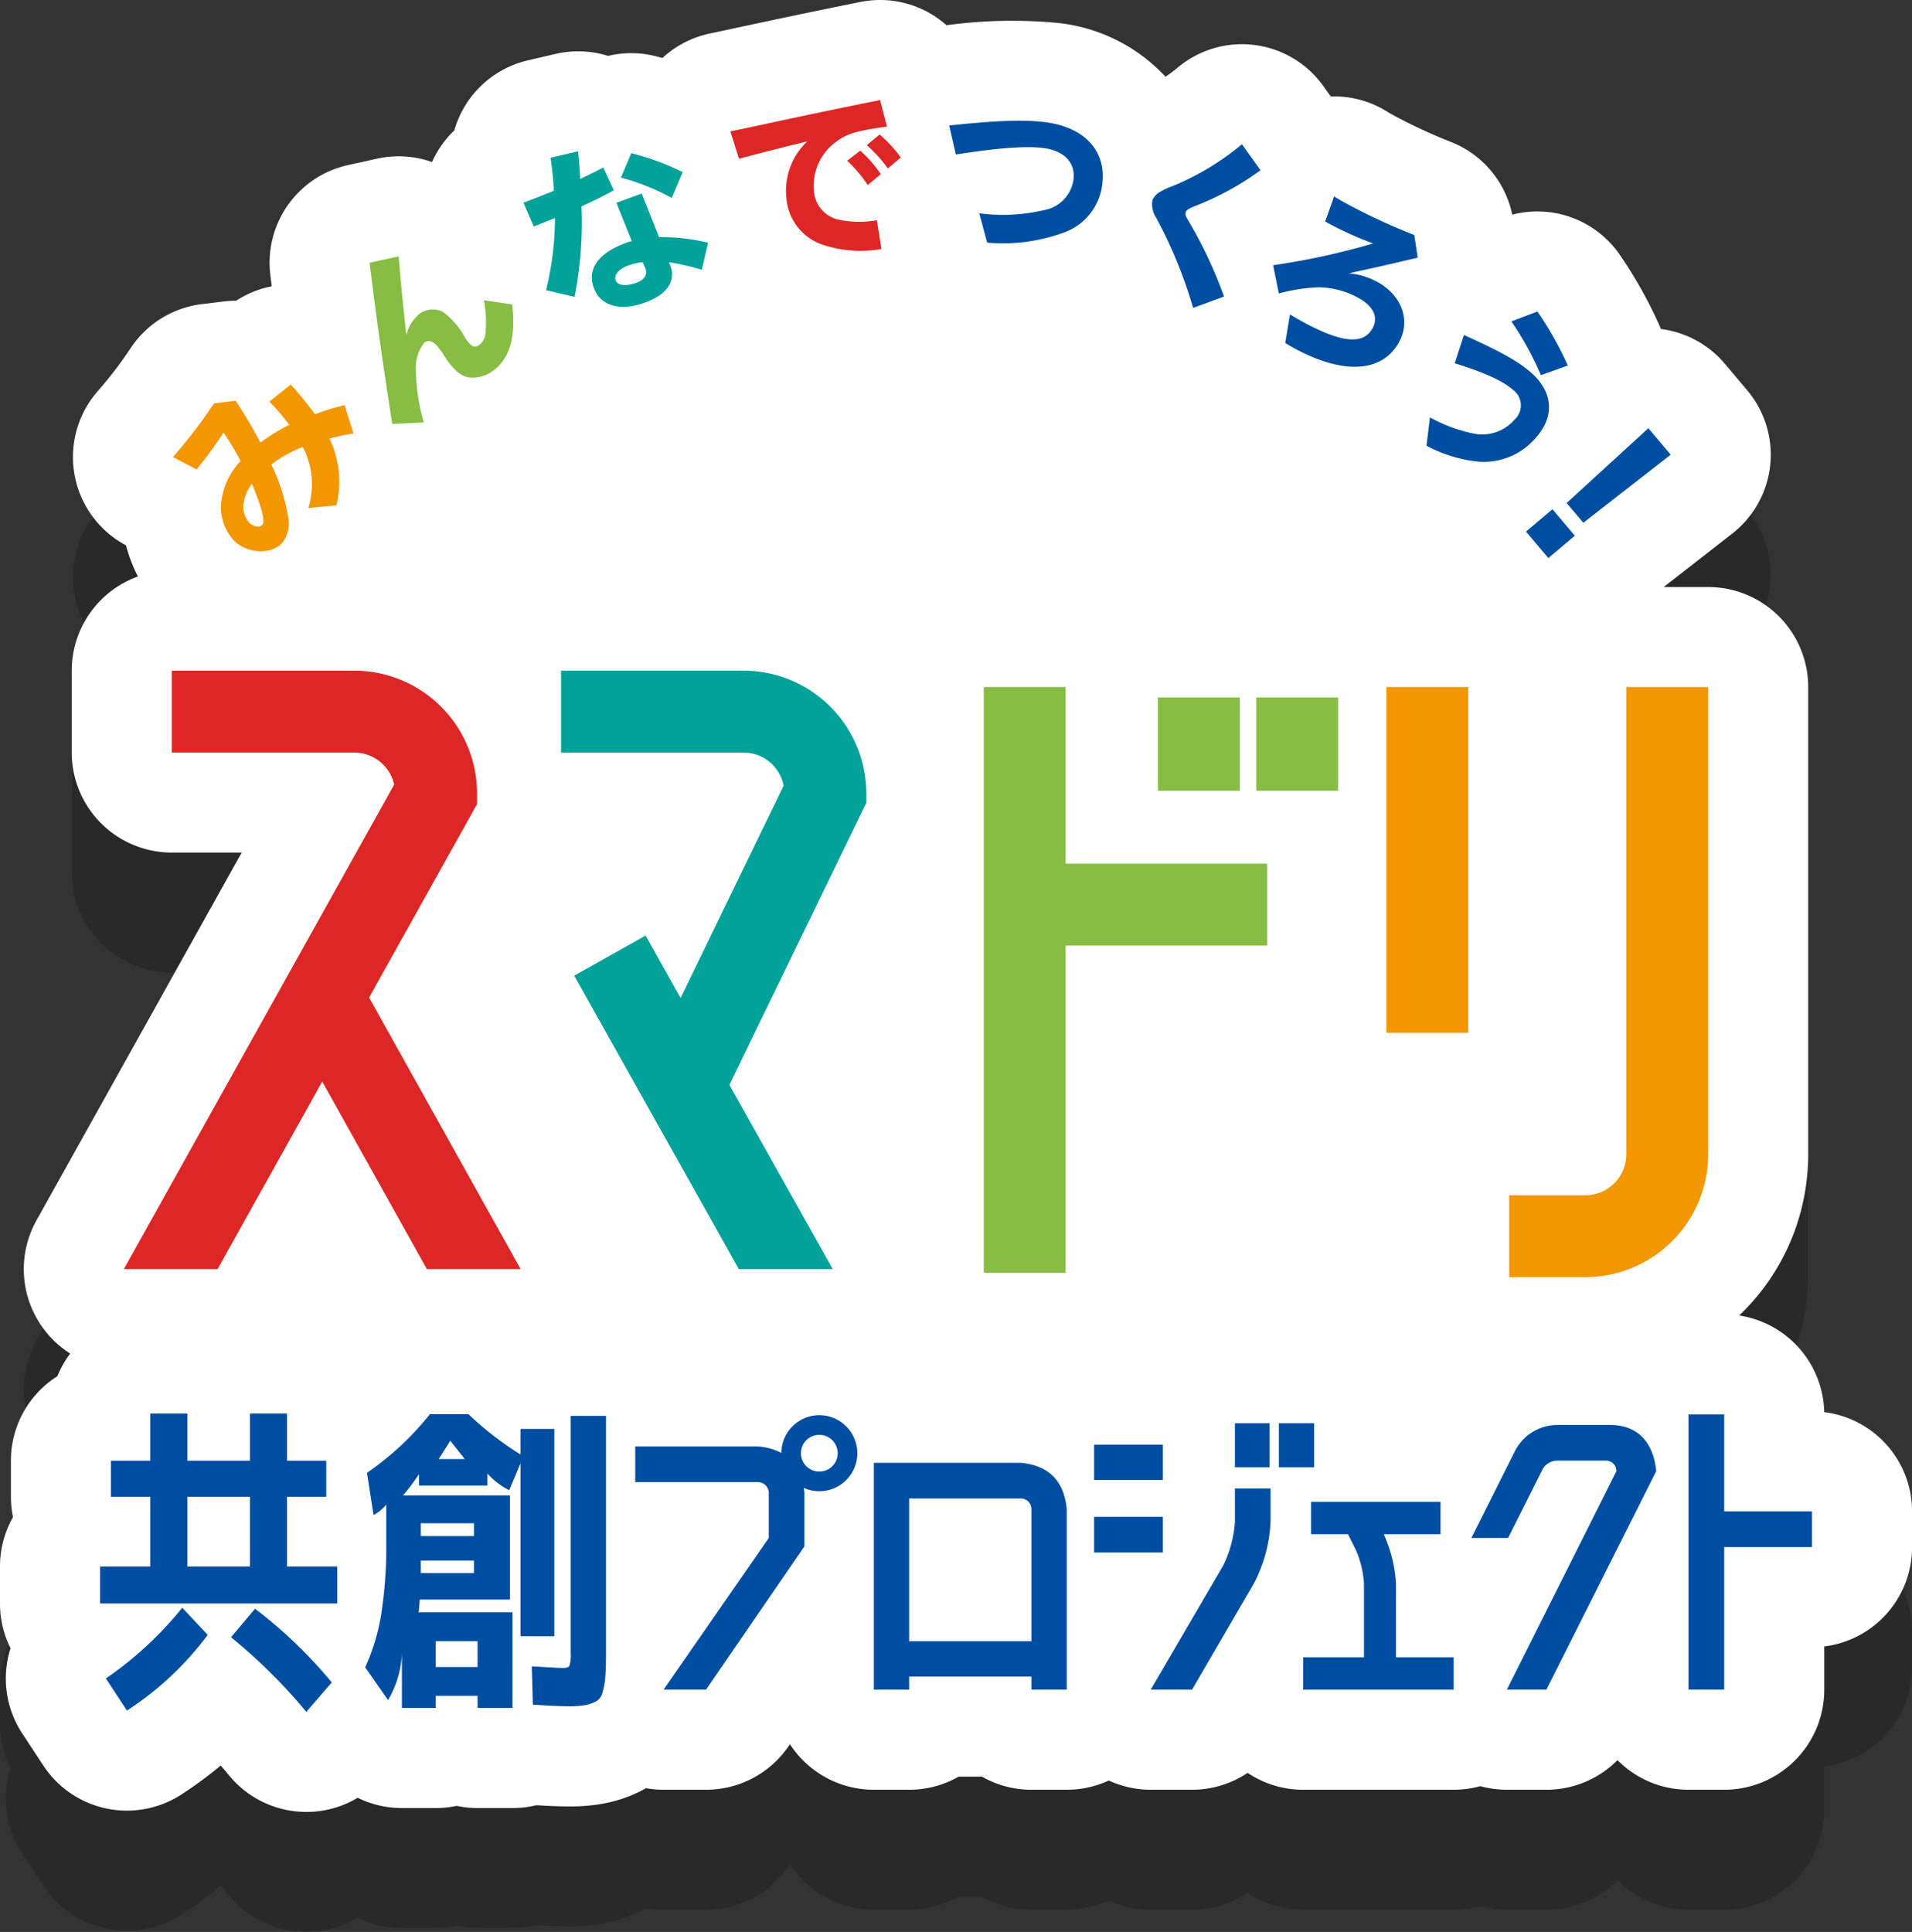 <svg id="グループ_40295" data-name="グループ 40295" xmlns="http://www.w3.org/2000/svg" xmlns:xlink="http://www.w3.org/1999/xlink" width="202.189" height="204.286" viewBox="0 0 202.189 204.286">
  <rect x="0" y="0" width="202.189" height="204.286" fill="#333333" stroke="none"/>
  <defs>
    <clipPath id="clip-path">
      <rect id="長方形_22440" data-name="長方形 22440" width="202.189" height="204.286" fill="none"/>
    </clipPath>
    <clipPath id="clip-path-3">
      <rect id="長方形_22431" data-name="長方形 22431" width="202.189" height="191.593" fill="none"/>
    </clipPath>
  </defs>
  <g id="グループ_40300" data-name="グループ 40300" clip-path="url(#clip-path)">
    <g id="グループ_40299" data-name="グループ 40299">
      <g id="グループ_40298" data-name="グループ 40298" clip-path="url(#clip-path)">
        <g id="グループ_40297" data-name="グループ 40297" transform="translate(0 12.693)" opacity="0.2" style="mix-blend-mode: multiply;isolation: isolate">
          <g id="グループ_40296" data-name="グループ 40296">
            <g id="グループ_40295-2" data-name="グループ 40295" clip-path="url(#clip-path-3)">
              <path id="パス_64374" data-name="パス 64374" d="M32.393,208.6h-.147a10.576,10.576,0,0,1-8.045-3.884q-.415-.508-.862-1.016a43.893,43.893,0,0,1-4.157,3.059,10.579,10.579,0,0,1-14.6-3.062L2.355,200.3a10.562,10.562,0,0,1-1.243-9.014A10.539,10.539,0,0,1,0,186.563V182.65a10.535,10.535,0,0,1,1.375-5.219,10.635,10.635,0,0,1-.22-2.157v-3.81a10.567,10.567,0,0,1,4.918-8.937,10.57,10.57,0,0,1,1.351-2.394,10.575,10.575,0,0,1-3.566-14.082l21.7-38.893H18.164A10.577,10.577,0,0,1,7.587,96.583v-8.66a10.582,10.582,0,0,1,7-9.956,16.061,16.061,0,0,1-1.262-3.293,10.578,10.578,0,0,1-2.966-16.334,41.606,41.606,0,0,0,3.49-4.57,10.576,10.576,0,0,1,7.507-4.606l2.284-.278a11.534,11.534,0,0,1,1.332-.077,10.512,10.512,0,0,1,3.765-1.524q-.074-.591-.149-1.2A10.577,10.577,0,0,1,36.8,34.465l3.078-.68a10.562,10.562,0,0,1,5.81.357A10.557,10.557,0,0,1,48.042,30.8a10.578,10.578,0,0,1,7.772-7.405l2.92-.681a10.572,10.572,0,0,1,5.567.207,10.533,10.533,0,0,1,5.131.057c.209.054.415.11.619.166a10.578,10.578,0,0,1,5-2.589l1.622-.343c6.067-1.3,8.525-1.825,14.29-2.992a10.57,10.57,0,0,1,9.122,2.457,51.409,51.409,0,0,1,11.684-.25,18.132,18.132,0,0,1,11.481,5.7c.45-.308.879-.632,1.281-.969a10.577,10.577,0,0,1,15.408,1.957l.781,1.094a10.55,10.55,0,0,1,5.863,1.543c.316.193.477.284.626.369a55.38,55.38,0,0,0,6.326,2.939,10.577,10.577,0,0,1,6.377,7.649,10.578,10.578,0,0,1,11.365,4.228,46.916,46.916,0,0,1,4.166,7.407q.1.225.19.453a10.581,10.581,0,0,1,6.753,3.666l2.363,2.8a10.577,10.577,0,0,1-1.575,15.17l-7.246,5.649h4.705a10.576,10.576,0,0,1,10.576,10.577v49.411a23.5,23.5,0,0,1-7.3,17.04,10.581,10.581,0,0,1,8.995,10.219,10.579,10.579,0,0,1,9.287,10.5V180.6a10.578,10.578,0,0,1-9.284,10.5v4.577a10.577,10.577,0,0,1-10.577,10.577h-3.773a10.545,10.545,0,0,1-7.513-3.133,10.574,10.574,0,0,1-7.513,3.133h-4.181a10.565,10.565,0,0,1-2.81-.38,10.585,10.585,0,0,1-2.819.38H137.811a10.529,10.529,0,0,1-5.879-1.783,10.579,10.579,0,0,1-5.878,1.783h-4.367a10.565,10.565,0,0,1-4.437-.976,10.532,10.532,0,0,1-4.444.976h-3.732a10.528,10.528,0,0,1-5.237-1.386h-2.46a10.528,10.528,0,0,1-5.238,1.386H92.407a10.567,10.567,0,0,1-8.871-4.815l-.156.227a10.576,10.576,0,0,1-8.718,4.588H70.17a10.671,10.671,0,0,1-1.86-.164q-.215.122-.435.237a14.7,14.7,0,0,1-4,1.378,19.664,19.664,0,0,1-3.754.312c-.877,0-1.976-.041-3.409-.128a10.594,10.594,0,0,1-2.516.3H50.5a10.591,10.591,0,0,1-2.213-.231,10.589,10.589,0,0,1-2.212.231H42.5a10.522,10.522,0,0,1-4.675-1.087,10.575,10.575,0,0,1-5.433,1.5" transform="translate(0 -17.008)" fill="#040000"/>
            </g>
          </g>
        </g>
        <path id="パス_64375" data-name="パス 64375" d="M32.393,191.593h-.147a10.576,10.576,0,0,1-8.045-3.884q-.415-.508-.862-1.016a43.882,43.882,0,0,1-4.157,3.059,10.579,10.579,0,0,1-14.6-3.062L2.355,183.3a10.562,10.562,0,0,1-1.243-9.014A10.539,10.539,0,0,1,0,169.555v-3.913a10.535,10.535,0,0,1,1.375-5.219,10.635,10.635,0,0,1-.22-2.157v-3.81a10.567,10.567,0,0,1,4.918-8.937,10.57,10.57,0,0,1,1.351-2.394,10.575,10.575,0,0,1-3.566-14.082l21.7-38.893H18.164A10.577,10.577,0,0,1,7.587,79.575v-8.66a10.582,10.582,0,0,1,7-9.956,16.061,16.061,0,0,1-1.262-3.293,10.578,10.578,0,0,1-2.966-16.334,41.607,41.607,0,0,0,3.49-4.57,10.576,10.576,0,0,1,7.507-4.606l2.284-.278a11.536,11.536,0,0,1,1.332-.077,10.512,10.512,0,0,1,3.765-1.524q-.074-.591-.149-1.2A10.577,10.577,0,0,1,36.8,17.457l3.078-.68a10.562,10.562,0,0,1,5.81.357,10.557,10.557,0,0,1,2.354-3.343,10.578,10.578,0,0,1,7.772-7.405l2.92-.681a10.572,10.572,0,0,1,5.567.207,10.533,10.533,0,0,1,5.131.057c.209.054.415.11.619.166a10.578,10.578,0,0,1,5-2.589L76.677,3.2C82.744,1.9,85.2,1.378,90.967.211a10.57,10.57,0,0,1,9.122,2.457,51.409,51.409,0,0,1,11.684-.25,18.132,18.132,0,0,1,11.481,5.7c.45-.308.879-.632,1.281-.969a10.577,10.577,0,0,1,15.408,1.957l.781,1.094a10.55,10.55,0,0,1,5.863,1.543c.316.193.477.284.626.369a55.379,55.379,0,0,0,6.326,2.939,10.577,10.577,0,0,1,6.377,7.649A10.578,10.578,0,0,1,171.28,26.93a46.916,46.916,0,0,1,4.166,7.407q.1.225.19.453a10.581,10.581,0,0,1,6.753,3.666l2.363,2.8a10.577,10.577,0,0,1-1.575,15.17l-7.246,5.649h4.705a10.576,10.576,0,0,1,10.576,10.577v49.411a23.5,23.5,0,0,1-7.3,17.04,10.581,10.581,0,0,1,8.995,10.219,10.579,10.579,0,0,1,9.287,10.5v3.774a10.578,10.578,0,0,1-9.284,10.5v4.577a10.577,10.577,0,0,1-10.577,10.577h-3.773a10.545,10.545,0,0,1-7.513-3.133,10.574,10.574,0,0,1-7.513,3.133h-4.181a10.563,10.563,0,0,1-2.81-.38,10.584,10.584,0,0,1-2.819.38H137.811a10.529,10.529,0,0,1-5.879-1.783,10.579,10.579,0,0,1-5.878,1.783h-4.367a10.566,10.566,0,0,1-4.437-.976,10.532,10.532,0,0,1-4.444.976h-3.732a10.528,10.528,0,0,1-5.237-1.386h-2.46a10.528,10.528,0,0,1-5.238,1.386H92.407a10.567,10.567,0,0,1-8.871-4.815l-.156.227a10.576,10.576,0,0,1-8.718,4.588H70.17a10.674,10.674,0,0,1-1.86-.164q-.215.122-.435.237a14.7,14.7,0,0,1-4,1.378,19.664,19.664,0,0,1-3.754.312c-.877,0-1.976-.041-3.409-.128a10.593,10.593,0,0,1-2.516.3H50.5a10.593,10.593,0,0,1-2.213-.231,10.591,10.591,0,0,1-2.212.231H42.5a10.523,10.523,0,0,1-4.675-1.087,10.575,10.575,0,0,1-5.433,1.5" transform="translate(0 0)" fill="#fff"/>
        <path id="パス_64376" data-name="パス 64376" d="M24.506,62.153a52.052,52.052,0,0,0,4.34-5.672l2.284-.278a47.747,47.747,0,0,1,2.629,4.425,19.825,19.825,0,0,1,3.051-1.879,25.017,25.017,0,0,0-2.105-2.46l2.256-1.8a38.162,38.162,0,0,1,2.565,3.145,23.643,23.643,0,0,1,3.132-.97l.938,2.991c-1.232.219-1.755.334-2.533.541a10.639,10.639,0,0,1,.739,7.067l-2.981.283a8.5,8.5,0,0,0-.58-6.446,11.975,11.975,0,0,0-3.322,1.844A20.3,20.3,0,0,1,36.7,68.558a3.268,3.268,0,0,1-.693,2.724c-1.134,1.2-3.6,1.083-4.988-.231a5.2,5.2,0,0,1-1.431-3.817,7.477,7.477,0,0,1,2.075-4.656,29.178,29.178,0,0,0-1.807-3.009,42.5,42.5,0,0,1-2.852,3.894Zm7.468,4.9a2.468,2.468,0,0,0,.6,2.033c.483.456,1.069.568,1.374.246.331-.351-.007-1.751-1.09-4.354a4.354,4.354,0,0,0-.881,2.075" transform="translate(-6.218 -13.825)" fill="#f39700"/>
        <path id="パス_64377" data-name="パス 64377" d="M54.771,54.048c-1.037-6.541-1.713-11.46-2.4-17.048l3.078-.68c.2,2.577.443,5.075.811,8.337a4,4,0,0,1,1.491-2.328,2.378,2.378,0,0,1,2.376-.137,8.285,8.285,0,0,1,2.353,2.757c.6.9.972,1.092,1.473.756a1.719,1.719,0,0,0,.673-1.345,12.136,12.136,0,0,0-.167-3.4l2.985.447c.429,3.463-.293,5.857-2.114,7.076a3.544,3.544,0,0,1-2.56.623,2.641,2.641,0,0,1-1.362-.807,7.255,7.255,0,0,1-1.219-1.6c-.894-1.337-1.408-1.671-2.027-1.257a4.272,4.272,0,0,0-.9,2.88,21.258,21.258,0,0,0,.84,5.56Z" transform="translate(-13.287 -9.215)" fill="#86bd42"/>
        <path id="パス_64378" data-name="パス 64378" d="M79.975,21.674c.121,1.326.159,1.784.191,2.693.986-.467,1.946-.946,2.447-1.215l1.119,2.417c-1.2.651-2.269,1.172-3.425,1.7a40.787,40.787,0,0,1-.727,9.558l-3.016-.7a32.354,32.354,0,0,0,.941-7.624l-.208.076-.616.247-.616.246-.6.24-.207.076-1.09-2.514c.793-.29,1.655-.626,3.222-1.263a34.9,34.9,0,0,0-.354-3.489l2.92-.681Zm6.706,4.231,1.837,4.618a19.8,19.8,0,0,1,5.184.59l-.669,2.857a24.369,24.369,0,0,0-3.484-.8,3.3,3.3,0,0,1,.157.371c.6,1.643-.346,3.038-2.651,3.881-2.663.973-4.742.383-5.453-1.563-.717-1.965.5-3.673,3.39-4.728a3.155,3.155,0,0,1,.637-.19L84,26.886Zm.105,7.263a6.505,6.505,0,0,0-1.505.336c-1.02.372-1.562,1-1.348,1.584.207.567,1.056.663,2.227.236.85-.31,1.171-.9.878-1.584Zm3.064-6.793a23.261,23.261,0,0,0-5.368-2.151l1.091-2.582a26.435,26.435,0,0,1,5.44,2Z" transform="translate(-18.819 -5.441)" fill="#00a29a"/>
        <path id="パス_64379" data-name="パス 64379" d="M105.121,17.15c6.05-1.3,8.443-1.808,14.2-2.975l.737,2.813c-2.972.391-4.21.731-5.257,1.516a5.735,5.735,0,0,0-2.469,5.294,3.325,3.325,0,0,0,2.5,3,10.48,10.48,0,0,0,4.159.085l.48,3.043a12.682,12.682,0,0,1-6.287-.476,5.655,5.655,0,0,1-3.763-4.905,7.158,7.158,0,0,1,2.209-5.995c-2.091.5-3.331.816-6.714,1.7l-.511.137-.909-2.895Zm12.895,6.017a13.573,13.573,0,0,0-2.169-2.573l1.38-1.064a12.628,12.628,0,0,1,2.179,2.49Zm2.133-1.755a14,14,0,0,0-2.237-2.464l1.373-1.124a13.859,13.859,0,0,1,2.233,2.424Z" transform="translate(-26.261 -3.597)" fill="#dd2726"/>
        <path id="パス_64380" data-name="パス 64380" d="M137.684,26.9a19.355,19.355,0,0,0,6.829-.334,3.821,3.821,0,0,0,3.136-3.242c.221-1.8-1-3.061-3.216-3.334-1.877-.231-4.619-.022-9.224.687l-.7-3.065c5.011-.537,7.88-.63,10.1-.357,4.193.516,6.519,3.012,6.084,6.546a6.163,6.163,0,0,1-3.866,5.056A18.735,18.735,0,0,1,138.518,30Z" transform="translate(-34.13 -4.341)" fill="#004ea2"/>
        <path id="パス_64381" data-name="パス 64381" d="M167.584,37.742a48.664,48.664,0,0,0-3.878-9.481,2.627,2.627,0,0,1-.428-1.895,1.86,1.86,0,0,1,.98-.979,5.864,5.864,0,0,1,1.113-.507,28.222,28.222,0,0,0,7.378-4.439l1.961,2.747a30.469,30.469,0,0,1-6.892,3.778c-.664.259-.94.44-1,.61-.087.247-.044.432.2.836a47.319,47.319,0,0,1,3.839,8.126Z" transform="translate(-41.415 -5.186)" fill="#004ea2"/>
        <path id="パス_64382" data-name="パス 64382" d="M186.848,27.836c.481.294.727.432.954.56a64.58,64.58,0,0,0,7.531,3.519l.361,2.4-.82.186-1.913.447-1.9.43L189,35.832l-.583.134a7.731,7.731,0,0,1,3.07.942c2.578,1.45,3.485,4.106,2.2,6.386-1.825,3.244-6.049,3.408-11.344.43-.141-.079-.369-.207-.657-.393l.5-3.02c.727.431.779.461.866.51,4.419,2.485,6.837,2.783,7.852.977.661-1.175.131-2.327-1.446-3.214a8.88,8.88,0,0,0-4.278-1.137,18.123,18.123,0,0,0-4.175.653l-.6-2.993a75.855,75.855,0,0,0,10.569-2.3,36.961,36.961,0,0,1-5.066-2.319Z" transform="translate(-45.774 -7.063)" fill="#004ea2"/>
        <path id="パス_64383" data-name="パス 64383" d="M202.5,55.334a16.248,16.248,0,0,0,4.707,1.731,4.527,4.527,0,0,0,4.246-1.5,2.036,2.036,0,0,0-.217-3.178c-1.077-.939-3.032-1.817-6.119-2.775l.979-2.99c3.927,1.771,5.735,2.787,7.084,3.964,2.319,2.023,2.537,4.588.579,6.831a7.239,7.239,0,0,1-6.108,2.6,14.769,14.769,0,0,1-5.518-1.691Zm11.74-4.464a34.038,34.038,0,0,0-3.125-5.688l2.751-1.043a36.234,36.234,0,0,1,3.213,5.71Z" transform="translate(-51.286 -11.199)" fill="#004ea2"/>
        <path id="パス_64384" data-name="パス 64384" d="M221.4,72.043l-2.8,2.363-2.363-2.8,2.8-2.362Zm10.139-8.568-9.239,7.2-1.766-2.09,8.642-7.908Z" transform="translate(-54.867 -15.396)" fill="#004ea2"/>
        <path id="パス_64385" data-name="パス 64385" d="M15,235.285l2.231,3.393a33.1,33.1,0,0,0,8.541-8l-2.693-2.874A38.017,38.017,0,0,1,15,235.285" transform="translate(-3.805 -57.801)" fill="#004ea2"/>
        <path id="パス_64386" data-name="パス 64386" d="M33.949,209.087H38.1v-3.809H33.949v-4.987H30.025v4.987H23.408v-4.987H19.483v4.987H15.328v3.809h4.155v7.375H14.174v3.913H39.258v-3.913H33.949Zm-3.925,7.375H23.408v-7.375h6.617Z" transform="translate(-3.596 -50.82)" fill="#004ea2"/>
        <path id="パス_64387" data-name="パス 64387" d="M35.273,227.946l-2.54,3.013a57.4,57.4,0,0,1,7.964,7.895l2.693-3.116a48.961,48.961,0,0,0-8.118-7.791" transform="translate(-8.305 -57.837)" fill="#004ea2"/>
        <path id="パス_64388" data-name="パス 64388" d="M79.471,225.651a3.972,3.972,0,0,1-.134,1.4q-.135.225-.712.225-.346,0-3.27-.173l.115,4.051q2.54.172,3.771.173a9.845,9.845,0,0,0,1.75-.121,4.146,4.146,0,0,0,1.135-.381,1.5,1.5,0,0,0,.712-.969,8.126,8.126,0,0,0,.289-1.61q.076-.9.077-2.6V200.617H79.471Z" transform="translate(-19.12 -50.902)" fill="#004ea2"/>
        <path id="パス_64389" data-name="パス 64389" d="M71.749,223.861V201.942H68.171v2.7a33.809,33.809,0,0,1-5.5-4.259H58.592a31.15,31.15,0,0,1-6.656,6.2l.693,4.466a4.438,4.438,0,0,0,1.346-1.107v3.878a46.752,46.752,0,0,1-.539,7.74,21.8,21.8,0,0,1-1.693,5.592l2.424,3.463a10.662,10.662,0,0,0,1.462-4.952v5.783h3.578v-1.281h4.424v1.281h3.694V221.333H57.4q.077-.728.116-1.351h9.542V208.971H55.745a21.534,21.534,0,0,0,1.693-2.251v1.212H64.67v-1.281a7.664,7.664,0,0,0,2.309,1.766l1.193-2.84v18.283Zm-12.542.519h4.425v2.736H59.207ZM57.63,211.915h5.617v1.351H57.63Zm0,3.948h5.617v1.316H57.63Zm1.885-10.734q.538-.832,1.231-1.939.73.935,1.539,1.939Z" transform="translate(-13.129 -50.843)" fill="#004ea2"/>
        <path id="パス_64390" data-name="パス 64390" d="M243.036,210.665V200.408h-3.773v29.107h3.773V214.439h9.285v-3.773Z" transform="translate(-60.708 -50.849)" fill="#004ea2"/>
        <path id="パス_64391" data-name="パス 64391" d="M194.477,221.451a14.582,14.582,0,0,0-1.193-5l-.077-.231h5.981v-3.425H185.5v3.425h3.9l.846,1.693a10.517,10.517,0,0,1,.846,3.54v7.782h-6.425v3.425h15.908v-3.425h-6.1Z" transform="translate(-46.855 -53.992)" fill="#004ea2"/>
        <path id="パス_64392" data-name="パス 64392" d="M139.376,207.276H123.825v23.981h3.731v-1.385h12.935v1.385h3.732v-19.1q-.424-4.462-4.848-4.886m1.116,18.864H127.556V211.046h11.819a1.117,1.117,0,0,1,1.116,1.116Z" transform="translate(-31.418 -52.592)" fill="#004ea2"/>
        <rect id="長方形_22432" data-name="長方形 22432" width="7.272" height="3.732" transform="translate(115.699 152.759)" fill="#004ea2"/>
        <path id="パス_64393" data-name="パス 64393" d="M171.962,214.384a12.175,12.175,0,0,1-1.231,4.655l-7.67,13.14h4.367l6.535-11.216a15.643,15.643,0,0,0,1.77-6.579v-3.475h-3.771Z" transform="translate(-41.373 -53.514)" fill="#004ea2"/>
        <rect id="長方形_22433" data-name="長方形 22433" width="7.272" height="3.77" transform="translate(115.699 160.391)" fill="#004ea2"/>
        <rect id="長方形_22434" data-name="長方形 22434" width="3.659" height="4.667" transform="translate(130.588 150.489)" fill="#004ea2"/>
        <rect id="長方形_22435" data-name="長方形 22435" width="3.729" height="4.667" transform="translate(135.237 150.489)" fill="#004ea2"/>
        <path id="パス_64394" data-name="パス 64394" d="M223.158,201.908h-5.565a5.027,5.027,0,0,0-4.493,2.773l-1.06,2.113-3.54,7.06h3.883l3.549-7.06a1.8,1.8,0,0,1,1.661-1.116h5.125a1.1,1.1,0,0,1,1.116,1.116l-11.584,23.1h4.181l11.613-23.1c-.283-2.975-1.88-4.887-4.886-4.887" transform="translate(-52.903 -51.23)" fill="#004ea2"/>
        <path id="パス_64395" data-name="パス 64395" d="M109.483,200.523a4.02,4.02,0,0,0-4.019,3.99,6.159,6.159,0,0,0-2.444-.681H90.011v3.77h13.008a1.151,1.151,0,0,1,1.116,1.116v4.788L93.008,229.544H97.5l10.4-15.146v-5.68c-.018-.175-.041-.343-.068-.508a4.02,4.02,0,1,0,1.646-7.687m0,5.963a1.943,1.943,0,1,1,1.943-1.943,1.943,1.943,0,0,1-1.943,1.943" transform="translate(-22.838 -50.879)" fill="#004ea2"/>
        <path id="パス_64396" data-name="パス 64396" d="M226.238,146.757a4.334,4.334,0,0,1-4.329,4.33h-8.054v8.66h8.054a13,13,0,0,0,12.987-12.99V97.346h-8.658Z" transform="translate(-54.261 -24.7)" fill="#f39700"/>
        <rect id="長方形_22436" data-name="長方形 22436" width="8.658" height="36.569" transform="translate(146.606 72.646)" fill="#f39700"/>
        <path id="パス_64397" data-name="パス 64397" d="M148.055,97.346H139.4v61.941h8.657v-34.6h21.308v-8.66H148.055Z" transform="translate(-35.369 -24.7)" fill="#86bd42"/>
        <rect id="長方形_22437" data-name="長方形 22437" width="8.658" height="9.863" transform="translate(122.453 73.753)" fill="#86bd42"/>
        <rect id="長方形_22438" data-name="長方形 22438" width="8.658" height="9.863" transform="translate(132.842 73.753)" fill="#86bd42"/>
        <path id="パス_64398" data-name="パス 64398" d="M54.9,109.14v-1.126A13,13,0,0,0,41.909,95.027H22.616v8.659H41.909a4.335,4.335,0,0,1,4.226,3.387L17.546,158.31h9.915l11.066-19.832L49.593,158.31h9.916L43.485,129.593Z" transform="translate(-4.452 -24.111)" fill="#dd2726"/>
        <path id="パス_64399" data-name="パス 64399" d="M98.791,95.026H79.5v8.66H98.791a4.336,4.336,0,0,1,4.249,3.5l-10.9,22.452-3.7-6.6-7.55,4.239L98.3,158.309h9.905l.019-.01L97.3,138.828l14.481-29.819v-1A13,13,0,0,0,98.791,95.026" transform="translate(-20.171 -24.111)" fill="#00a29a"/>
      </g>
    </g>
  </g>
</svg>
